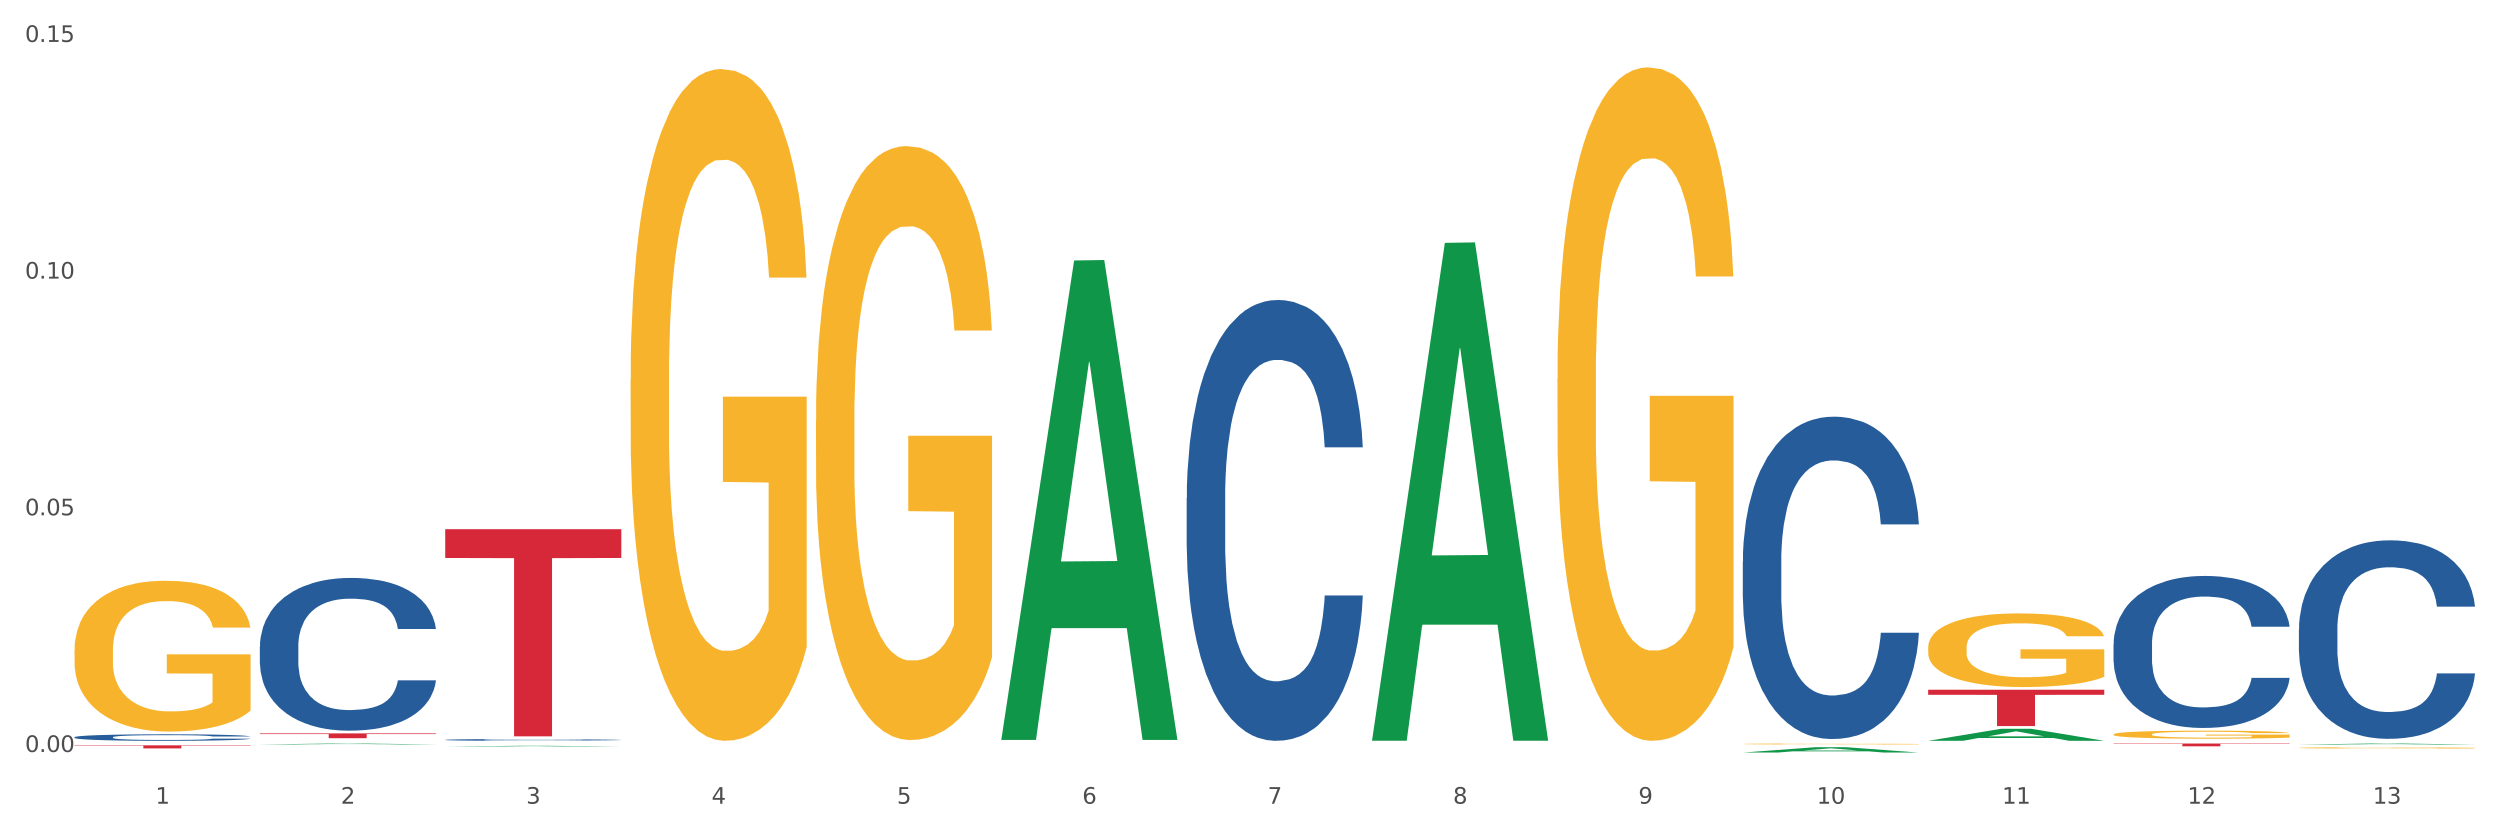 <?xml version="1.0" encoding="utf-8" standalone="no"?>
<!DOCTYPE svg PUBLIC "-//W3C//DTD SVG 1.1//EN"
  "http://www.w3.org/Graphics/SVG/1.1/DTD/svg11.dtd">
<svg xmlns:xlink="http://www.w3.org/1999/xlink" width="1080pt" height="360pt" viewBox="0 0 1080 360" xmlns="http://www.w3.org/2000/svg" version="1.1">
 <rect x="0" y="0" width="1080" height="360" fill="#333333" stroke="none"/>
 <defs>
  <style type="text/css">*{stroke-linejoin: round; stroke-linecap: butt}</style>
 </defs>
 <g id="figure_1">
  <g id="patch_1">
   <path d="M 0 360 
L 1080 360 
L 1080 0 
L 0 0 
z
" style="fill: #ffffff; stroke: #ffffff; stroke-linejoin: miter"/>
  </g>
  <g id="axes_1">
   <g id="matplotlib.axis_1">
    <g id="xtick_1">
     <g id="text_1">
      <!-- 1 -->
      <g style="fill: #4d4d4d" transform="translate(67.159 347.204) scale(0.096 -0.096)">
       <defs>
        <path id="DejaVuSans-31" d="M 794 531 
L 1825 531 
L 1825 4091 
L 703 3866 
L 703 4441 
L 1819 4666 
L 2450 4666 
L 2450 531 
L 3481 531 
L 3481 0 
L 794 0 
L 794 531 
z
" transform="scale(0.016)"/>
       </defs>
       <use xlink:href="#DejaVuSans-31"/>
      </g>
     </g>
    </g>
    <g id="xtick_2">
     <g id="text_2">
      <!-- 2 -->
      <g style="fill: #4d4d4d" transform="translate(147.238 347.204) scale(0.096 -0.096)">
       <defs>
        <path id="DejaVuSans-32" d="M 1228 531 
L 3431 531 
L 3431 0 
L 469 0 
L 469 531 
Q 828 903 1448 1529 
Q 2069 2156 2228 2338 
Q 2531 2678 2651 2914 
Q 2772 3150 2772 3378 
Q 2772 3750 2511 3984 
Q 2250 4219 1831 4219 
Q 1534 4219 1204 4116 
Q 875 4013 500 3803 
L 500 4441 
Q 881 4594 1212 4672 
Q 1544 4750 1819 4750 
Q 2544 4750 2975 4387 
Q 3406 4025 3406 3419 
Q 3406 3131 3298 2873 
Q 3191 2616 2906 2266 
Q 2828 2175 2409 1742 
Q 1991 1309 1228 531 
z
" transform="scale(0.016)"/>
       </defs>
       <use xlink:href="#DejaVuSans-32"/>
      </g>
     </g>
    </g>
    <g id="xtick_3">
     <g id="text_3">
      <!-- 3 -->
      <g style="fill: #4d4d4d" transform="translate(227.317 347.204) scale(0.096 -0.096)">
       <defs>
        <path id="DejaVuSans-33" d="M 2597 2516 
Q 3050 2419 3304 2112 
Q 3559 1806 3559 1356 
Q 3559 666 3084 287 
Q 2609 -91 1734 -91 
Q 1441 -91 1130 -33 
Q 819 25 488 141 
L 488 750 
Q 750 597 1062 519 
Q 1375 441 1716 441 
Q 2309 441 2620 675 
Q 2931 909 2931 1356 
Q 2931 1769 2642 2001 
Q 2353 2234 1838 2234 
L 1294 2234 
L 1294 2753 
L 1863 2753 
Q 2328 2753 2575 2939 
Q 2822 3125 2822 3475 
Q 2822 3834 2567 4026 
Q 2313 4219 1838 4219 
Q 1578 4219 1281 4162 
Q 984 4106 628 3988 
L 628 4550 
Q 988 4650 1302 4700 
Q 1616 4750 1894 4750 
Q 2613 4750 3031 4423 
Q 3450 4097 3450 3541 
Q 3450 3153 3228 2886 
Q 3006 2619 2597 2516 
z
" transform="scale(0.016)"/>
       </defs>
       <use xlink:href="#DejaVuSans-33"/>
      </g>
     </g>
    </g>
    <g id="xtick_4">
     <g id="text_4">
      <!-- 4 -->
      <g style="fill: #4d4d4d" transform="translate(307.396 347.204) scale(0.096 -0.096)">
       <defs>
        <path id="DejaVuSans-34" d="M 2419 4116 
L 825 1625 
L 2419 1625 
L 2419 4116 
z
M 2253 4666 
L 3047 4666 
L 3047 1625 
L 3713 1625 
L 3713 1100 
L 3047 1100 
L 3047 0 
L 2419 0 
L 2419 1100 
L 313 1100 
L 313 1709 
L 2253 4666 
z
" transform="scale(0.016)"/>
       </defs>
       <use xlink:href="#DejaVuSans-34"/>
      </g>
     </g>
    </g>
    <g id="xtick_5">
     <g id="text_5">
      <!-- 5 -->
      <g style="fill: #4d4d4d" transform="translate(387.475 347.204) scale(0.096 -0.096)">
       <defs>
        <path id="DejaVuSans-35" d="M 691 4666 
L 3169 4666 
L 3169 4134 
L 1269 4134 
L 1269 2991 
Q 1406 3038 1543 3061 
Q 1681 3084 1819 3084 
Q 2600 3084 3056 2656 
Q 3513 2228 3513 1497 
Q 3513 744 3044 326 
Q 2575 -91 1722 -91 
Q 1428 -91 1123 -41 
Q 819 9 494 109 
L 494 744 
Q 775 591 1075 516 
Q 1375 441 1709 441 
Q 2250 441 2565 725 
Q 2881 1009 2881 1497 
Q 2881 1984 2565 2268 
Q 2250 2553 1709 2553 
Q 1456 2553 1204 2497 
Q 953 2441 691 2322 
L 691 4666 
z
" transform="scale(0.016)"/>
       </defs>
       <use xlink:href="#DejaVuSans-35"/>
      </g>
     </g>
    </g>
    <g id="xtick_6">
     <g id="text_6">
      <!-- 6 -->
      <g style="fill: #4d4d4d" transform="translate(467.554 347.204) scale(0.096 -0.096)">
       <defs>
        <path id="DejaVuSans-36" d="M 2113 2584 
Q 1688 2584 1439 2293 
Q 1191 2003 1191 1497 
Q 1191 994 1439 701 
Q 1688 409 2113 409 
Q 2538 409 2786 701 
Q 3034 994 3034 1497 
Q 3034 2003 2786 2293 
Q 2538 2584 2113 2584 
z
M 3366 4563 
L 3366 3988 
Q 3128 4100 2886 4159 
Q 2644 4219 2406 4219 
Q 1781 4219 1451 3797 
Q 1122 3375 1075 2522 
Q 1259 2794 1537 2939 
Q 1816 3084 2150 3084 
Q 2853 3084 3261 2657 
Q 3669 2231 3669 1497 
Q 3669 778 3244 343 
Q 2819 -91 2113 -91 
Q 1303 -91 875 529 
Q 447 1150 447 2328 
Q 447 3434 972 4092 
Q 1497 4750 2381 4750 
Q 2619 4750 2861 4703 
Q 3103 4656 3366 4563 
z
" transform="scale(0.016)"/>
       </defs>
       <use xlink:href="#DejaVuSans-36"/>
      </g>
     </g>
    </g>
    <g id="xtick_7">
     <g id="text_7">
      <!-- 7 -->
      <g style="fill: #4d4d4d" transform="translate(547.634 347.204) scale(0.096 -0.096)">
       <defs>
        <path id="DejaVuSans-37" d="M 525 4666 
L 3525 4666 
L 3525 4397 
L 1831 0 
L 1172 0 
L 2766 4134 
L 525 4134 
L 525 4666 
z
" transform="scale(0.016)"/>
       </defs>
       <use xlink:href="#DejaVuSans-37"/>
      </g>
     </g>
    </g>
    <g id="xtick_8">
     <g id="text_8">
      <!-- 8 -->
      <g style="fill: #4d4d4d" transform="translate(627.713 347.204) scale(0.096 -0.096)">
       <defs>
        <path id="DejaVuSans-38" d="M 2034 2216 
Q 1584 2216 1326 1975 
Q 1069 1734 1069 1313 
Q 1069 891 1326 650 
Q 1584 409 2034 409 
Q 2484 409 2743 651 
Q 3003 894 3003 1313 
Q 3003 1734 2745 1975 
Q 2488 2216 2034 2216 
z
M 1403 2484 
Q 997 2584 770 2862 
Q 544 3141 544 3541 
Q 544 4100 942 4425 
Q 1341 4750 2034 4750 
Q 2731 4750 3128 4425 
Q 3525 4100 3525 3541 
Q 3525 3141 3298 2862 
Q 3072 2584 2669 2484 
Q 3125 2378 3379 2068 
Q 3634 1759 3634 1313 
Q 3634 634 3220 271 
Q 2806 -91 2034 -91 
Q 1263 -91 848 271 
Q 434 634 434 1313 
Q 434 1759 690 2068 
Q 947 2378 1403 2484 
z
M 1172 3481 
Q 1172 3119 1398 2916 
Q 1625 2713 2034 2713 
Q 2441 2713 2670 2916 
Q 2900 3119 2900 3481 
Q 2900 3844 2670 4047 
Q 2441 4250 2034 4250 
Q 1625 4250 1398 4047 
Q 1172 3844 1172 3481 
z
" transform="scale(0.016)"/>
       </defs>
       <use xlink:href="#DejaVuSans-38"/>
      </g>
     </g>
    </g>
    <g id="xtick_9">
     <g id="text_9">
      <!-- 9 -->
      <g style="fill: #4d4d4d" transform="translate(707.792 347.204) scale(0.096 -0.096)">
       <defs>
        <path id="DejaVuSans-39" d="M 703 97 
L 703 672 
Q 941 559 1184 500 
Q 1428 441 1663 441 
Q 2288 441 2617 861 
Q 2947 1281 2994 2138 
Q 2813 1869 2534 1725 
Q 2256 1581 1919 1581 
Q 1219 1581 811 2004 
Q 403 2428 403 3163 
Q 403 3881 828 4315 
Q 1253 4750 1959 4750 
Q 2769 4750 3195 4129 
Q 3622 3509 3622 2328 
Q 3622 1225 3098 567 
Q 2575 -91 1691 -91 
Q 1453 -91 1209 -44 
Q 966 3 703 97 
z
M 1959 2075 
Q 2384 2075 2632 2365 
Q 2881 2656 2881 3163 
Q 2881 3666 2632 3958 
Q 2384 4250 1959 4250 
Q 1534 4250 1286 3958 
Q 1038 3666 1038 3163 
Q 1038 2656 1286 2365 
Q 1534 2075 1959 2075 
z
" transform="scale(0.016)"/>
       </defs>
       <use xlink:href="#DejaVuSans-39"/>
      </g>
     </g>
    </g>
    <g id="xtick_10">
     <g id="text_10">
      <!-- 10 -->
      <g style="fill: #4d4d4d" transform="translate(784.817 347.204) scale(0.096 -0.096)">
       <defs>
        <path id="DejaVuSans-30" d="M 2034 4250 
Q 1547 4250 1301 3770 
Q 1056 3291 1056 2328 
Q 1056 1369 1301 889 
Q 1547 409 2034 409 
Q 2525 409 2770 889 
Q 3016 1369 3016 2328 
Q 3016 3291 2770 3770 
Q 2525 4250 2034 4250 
z
M 2034 4750 
Q 2819 4750 3233 4129 
Q 3647 3509 3647 2328 
Q 3647 1150 3233 529 
Q 2819 -91 2034 -91 
Q 1250 -91 836 529 
Q 422 1150 422 2328 
Q 422 3509 836 4129 
Q 1250 4750 2034 4750 
z
" transform="scale(0.016)"/>
       </defs>
       <use xlink:href="#DejaVuSans-31"/>
       <use xlink:href="#DejaVuSans-30" transform="translate(63.623 0)"/>
      </g>
     </g>
    </g>
    <g id="xtick_11">
     <g id="text_11">
      <!-- 11 -->
      <g style="fill: #4d4d4d" transform="translate(864.896 347.204) scale(0.096 -0.096)">
       <use xlink:href="#DejaVuSans-31"/>
       <use xlink:href="#DejaVuSans-31" transform="translate(63.623 0)"/>
      </g>
     </g>
    </g>
    <g id="xtick_12">
     <g id="text_12">
      <!-- 12 -->
      <g style="fill: #4d4d4d" transform="translate(944.975 347.204) scale(0.096 -0.096)">
       <use xlink:href="#DejaVuSans-31"/>
       <use xlink:href="#DejaVuSans-32" transform="translate(63.623 0)"/>
      </g>
     </g>
    </g>
    <g id="xtick_13">
     <g id="text_13">
      <!-- 13 -->
      <g style="fill: #4d4d4d" transform="translate(1025.054 347.204) scale(0.096 -0.096)">
       <use xlink:href="#DejaVuSans-31"/>
       <use xlink:href="#DejaVuSans-33" transform="translate(63.623 0)"/>
      </g>
     </g>
    </g>
    <g id="xtick_14"/>
    <g id="xtick_15"/>
    <g id="xtick_16"/>
    <g id="xtick_17"/>
    <g id="xtick_18"/>
    <g id="xtick_19"/>
    <g id="xtick_20"/>
    <g id="xtick_21"/>
    <g id="xtick_22"/>
    <g id="xtick_23"/>
    <g id="xtick_24"/>
    <g id="xtick_25"/>
   </g>
   <g id="matplotlib.axis_2">
    <g id="ytick_1">
     <g id="text_14">
      <!-- 0.00 -->
      <g style="fill: #4d4d4d" transform="translate(10.8 324.855) scale(0.096 -0.096)">
       <defs>
        <path id="DejaVuSans-2e" d="M 684 794 
L 1344 794 
L 1344 0 
L 684 0 
L 684 794 
z
" transform="scale(0.016)"/>
       </defs>
       <use xlink:href="#DejaVuSans-30"/>
       <use xlink:href="#DejaVuSans-2e" transform="translate(63.623 0)"/>
       <use xlink:href="#DejaVuSans-30" transform="translate(95.41 0)"/>
       <use xlink:href="#DejaVuSans-30" transform="translate(159.033 0)"/>
      </g>
     </g>
    </g>
    <g id="ytick_2">
     <g id="text_15">
      <!-- 0.05 -->
      <g style="fill: #4d4d4d" transform="translate(10.8 222.611) scale(0.096 -0.096)">
       <use xlink:href="#DejaVuSans-30"/>
       <use xlink:href="#DejaVuSans-2e" transform="translate(63.623 0)"/>
       <use xlink:href="#DejaVuSans-30" transform="translate(95.41 0)"/>
       <use xlink:href="#DejaVuSans-35" transform="translate(159.033 0)"/>
      </g>
     </g>
    </g>
    <g id="ytick_3">
     <g id="text_16">
      <!-- 0.10 -->
      <g style="fill: #4d4d4d" transform="translate(10.8 120.367) scale(0.096 -0.096)">
       <use xlink:href="#DejaVuSans-30"/>
       <use xlink:href="#DejaVuSans-2e" transform="translate(63.623 0)"/>
       <use xlink:href="#DejaVuSans-31" transform="translate(95.41 0)"/>
       <use xlink:href="#DejaVuSans-30" transform="translate(159.033 0)"/>
      </g>
     </g>
    </g>
    <g id="ytick_4">
     <g id="text_17">
      <!-- 0.15 -->
      <g style="fill: #4d4d4d" transform="translate(10.8 18.122) scale(0.096 -0.096)">
       <use xlink:href="#DejaVuSans-30"/>
       <use xlink:href="#DejaVuSans-2e" transform="translate(63.623 0)"/>
       <use xlink:href="#DejaVuSans-31" transform="translate(95.41 0)"/>
       <use xlink:href="#DejaVuSans-35" transform="translate(159.033 0)"/>
      </g>
     </g>
    </g>
    <g id="ytick_5"/>
    <g id="ytick_6"/>
    <g id="ytick_7"/>
   </g>
   <g id="PolyCollection_1">
    <path d="M 112.254 321.596 
L 112.333 321.595 
L 143.704 321.208 
L 156.723 321.208 
L 188.329 321.597 
L 173.271 321.597 
L 166.448 321.506 
L 134.057 321.506 
L 133.822 321.507 
L 127.234 321.597 
L 112.254 321.597 
L 112.254 321.596 
L 138.135 321.452 
L 162.37 321.452 
L 150.37 321.291 
L 150.213 321.29 
L 150.056 321.291 
L 138.057 321.452 
L 138.135 321.452 
L 112.254 321.596 
z
" clip-path="url(#pa45b7c063e)" style="fill: #109648"/>
    <path d="M 752.887 242.573 
L 752.977 242.446 
L 752.977 238.884 
L 753.247 234.051 
L 754.236 225.148 
L 755.495 218.408 
L 757.653 210.522 
L 758.822 207.215 
L 760.351 203.527 
L 763.498 197.549 
L 767.095 192.462 
L 769.613 189.664 
L 771.501 187.883 
L 775.728 184.704 
L 778.156 183.305 
L 780.674 182.16 
L 782.832 181.397 
L 786.429 180.507 
L 789.306 180.125 
L 792.633 179.998 
L 795.421 180.125 
L 799.108 180.634 
L 804.503 182.16 
L 806.572 183.05 
L 809.359 184.576 
L 812.237 186.611 
L 814.575 188.646 
L 817.273 191.572 
L 820.06 195.387 
L 822.758 200.22 
L 824.646 204.672 
L 826.175 209.378 
L 827.524 215.101 
L 828.513 221.333 
L 828.963 226.547 
L 812.507 226.547 
L 812.057 221.842 
L 811.158 216.754 
L 810.258 213.32 
L 809.269 210.522 
L 807.741 207.343 
L 806.392 205.308 
L 804.144 202.891 
L 802.075 201.365 
L 800.367 200.475 
L 798.299 199.711 
L 793.892 198.948 
L 790.745 198.948 
L 788.767 199.203 
L 786.339 199.839 
L 784.271 200.729 
L 781.843 202.255 
L 779.954 203.909 
L 778.066 206.071 
L 776.987 207.597 
L 775.368 210.395 
L 774.289 212.684 
L 772.85 216.627 
L 772.041 219.425 
L 770.602 226.675 
L 769.973 232.016 
L 769.703 235.705 
L 769.523 239.775 
L 769.523 259.616 
L 770.063 268.519 
L 770.512 272.334 
L 771.232 276.658 
L 772.581 282.255 
L 774.559 287.723 
L 776.627 291.666 
L 778.336 294.083 
L 779.954 295.863 
L 781.573 297.262 
L 783.551 298.534 
L 785.17 299.297 
L 787.598 300.06 
L 790.475 300.442 
L 792.723 300.442 
L 797.31 299.806 
L 799.378 299.17 
L 801.356 298.28 
L 803.514 296.881 
L 805.223 295.355 
L 806.212 294.21 
L 807.831 291.793 
L 809.089 289.25 
L 810.169 286.324 
L 810.888 283.781 
L 811.697 279.965 
L 812.327 275.641 
L 812.507 273.352 
L 828.963 273.352 
L 828.603 277.93 
L 827.973 282.382 
L 826.714 288.359 
L 825.725 291.793 
L 824.197 295.99 
L 822.578 299.552 
L 820.33 303.494 
L 818.262 306.42 
L 816.104 308.963 
L 813.765 311.253 
L 809.539 314.432 
L 808.01 315.323 
L 804.773 316.849 
L 802.255 317.739 
L 798.568 318.629 
L 794.792 319.138 
L 790.835 319.265 
L 787.328 319.011 
L 783.461 318.248 
L 781.033 317.485 
L 778.336 316.34 
L 775.188 314.56 
L 772.221 312.397 
L 769.433 309.854 
L 766.825 306.928 
L 764.398 303.622 
L 761.25 298.153 
L 758.912 292.811 
L 757.204 287.851 
L 756.035 283.654 
L 754.866 278.312 
L 754.236 274.623 
L 753.247 265.72 
L 752.887 257.453 
L 752.887 242.573 
z
" clip-path="url(#pa45b7c063e)" style="fill: #255c99"/>
    <path d="M 512.65 215.162 
L 512.74 214.988 
L 512.74 210.119 
L 513.01 203.509 
L 513.999 191.335 
L 515.258 182.117 
L 517.416 171.333 
L 518.585 166.811 
L 520.114 161.767 
L 523.261 153.593 
L 526.858 146.636 
L 529.376 142.81 
L 531.264 140.375 
L 535.49 136.027 
L 537.918 134.113 
L 540.436 132.548 
L 542.594 131.504 
L 546.191 130.287 
L 549.069 129.765 
L 552.396 129.591 
L 555.184 129.765 
L 558.871 130.461 
L 564.266 132.548 
L 566.334 133.766 
L 569.122 135.853 
L 571.999 138.635 
L 574.337 141.418 
L 577.035 145.418 
L 579.823 150.636 
L 582.52 157.245 
L 584.409 163.333 
L 585.937 169.768 
L 587.286 177.595 
L 588.275 186.117 
L 588.725 193.248 
L 572.269 193.248 
L 571.819 186.813 
L 570.92 179.856 
L 570.021 175.16 
L 569.032 171.333 
L 567.503 166.985 
L 566.154 164.202 
L 563.906 160.898 
L 561.838 158.811 
L 560.129 157.593 
L 558.061 156.55 
L 553.655 155.506 
L 550.508 155.506 
L 548.529 155.854 
L 546.101 156.724 
L 544.033 157.941 
L 541.605 160.028 
L 539.717 162.289 
L 537.828 165.246 
L 536.749 167.333 
L 535.131 171.159 
L 534.052 174.29 
L 532.613 179.682 
L 531.804 183.508 
L 530.365 193.422 
L 529.735 200.727 
L 529.466 205.77 
L 529.286 211.336 
L 529.286 238.468 
L 529.825 250.643 
L 530.275 255.861 
L 530.994 261.774 
L 532.343 269.427 
L 534.321 276.906 
L 536.39 282.297 
L 538.098 285.602 
L 539.717 288.037 
L 541.335 289.95 
L 543.314 291.689 
L 544.932 292.733 
L 547.36 293.777 
L 550.238 294.298 
L 552.486 294.298 
L 557.072 293.429 
L 559.14 292.559 
L 561.119 291.342 
L 563.277 289.428 
L 564.985 287.341 
L 565.974 285.776 
L 567.593 282.471 
L 568.852 278.993 
L 569.931 274.993 
L 570.65 271.514 
L 571.46 266.296 
L 572.089 260.383 
L 572.269 257.252 
L 588.725 257.252 
L 588.365 263.514 
L 587.736 269.601 
L 586.477 277.775 
L 585.488 282.471 
L 583.959 288.211 
L 582.341 293.081 
L 580.092 298.472 
L 578.024 302.473 
L 575.866 305.951 
L 573.528 309.082 
L 569.302 313.43 
L 567.773 314.648 
L 564.536 316.735 
L 562.018 317.952 
L 558.331 319.17 
L 554.554 319.865 
L 550.598 320.039 
L 547.091 319.691 
L 543.224 318.648 
L 540.796 317.604 
L 538.098 316.039 
L 534.951 313.604 
L 531.983 310.647 
L 529.196 307.169 
L 526.588 303.168 
L 524.16 298.646 
L 521.013 291.168 
L 518.675 283.863 
L 516.966 277.08 
L 515.797 271.34 
L 514.628 264.035 
L 513.999 258.992 
L 513.01 246.817 
L 512.65 235.512 
L 512.65 215.162 
z
" clip-path="url(#pa45b7c063e)" style="fill: #255c99"/>
    <path d="M 112.254 279.314 
L 112.344 279.254 
L 112.344 277.566 
L 112.614 275.276 
L 113.603 271.057 
L 114.862 267.863 
L 117.02 264.126 
L 118.189 262.559 
L 119.718 260.812 
L 122.865 257.979 
L 126.462 255.568 
L 128.98 254.242 
L 130.868 253.399 
L 135.095 251.892 
L 137.523 251.229 
L 140.04 250.686 
L 142.199 250.325 
L 145.796 249.903 
L 148.673 249.722 
L 152 249.662 
L 154.788 249.722 
L 158.475 249.963 
L 163.87 250.686 
L 165.938 251.108 
L 168.726 251.832 
L 171.604 252.796 
L 173.942 253.76 
L 176.639 255.146 
L 179.427 256.954 
L 182.125 259.245 
L 184.013 261.354 
L 185.542 263.584 
L 186.891 266.296 
L 187.88 269.249 
L 188.329 271.72 
L 171.873 271.72 
L 171.424 269.49 
L 170.525 267.08 
L 169.625 265.452 
L 168.636 264.126 
L 167.107 262.62 
L 165.759 261.655 
L 163.51 260.51 
L 161.442 259.787 
L 159.734 259.365 
L 157.665 259.004 
L 153.259 258.642 
L 150.112 258.642 
L 148.134 258.762 
L 145.706 259.064 
L 143.637 259.486 
L 141.209 260.209 
L 139.321 260.992 
L 137.433 262.017 
L 136.354 262.74 
L 134.735 264.066 
L 133.656 265.151 
L 132.217 267.019 
L 131.408 268.345 
L 129.969 271.781 
L 129.34 274.312 
L 129.07 276.06 
L 128.89 277.988 
L 128.89 287.39 
L 129.43 291.609 
L 129.879 293.417 
L 130.599 295.466 
L 131.947 298.118 
L 133.926 300.71 
L 135.994 302.578 
L 137.702 303.723 
L 139.321 304.567 
L 140.94 305.23 
L 142.918 305.832 
L 144.537 306.194 
L 146.965 306.556 
L 149.842 306.736 
L 152.09 306.736 
L 156.676 306.435 
L 158.745 306.134 
L 160.723 305.712 
L 162.881 305.049 
L 164.59 304.326 
L 165.579 303.783 
L 167.197 302.638 
L 168.456 301.433 
L 169.535 300.047 
L 170.255 298.841 
L 171.064 297.033 
L 171.694 294.984 
L 171.873 293.899 
L 188.329 293.899 
L 187.97 296.069 
L 187.34 298.178 
L 186.081 301.011 
L 185.092 302.638 
L 183.563 304.627 
L 181.945 306.315 
L 179.697 308.183 
L 177.628 309.569 
L 175.47 310.774 
L 173.132 311.859 
L 168.906 313.366 
L 167.377 313.788 
L 164.14 314.511 
L 161.622 314.933 
L 157.935 315.355 
L 154.158 315.596 
L 150.202 315.656 
L 146.695 315.536 
L 142.828 315.174 
L 140.4 314.812 
L 137.702 314.27 
L 134.555 313.426 
L 131.588 312.402 
L 128.8 311.196 
L 126.192 309.81 
L 123.764 308.243 
L 120.617 305.652 
L 118.279 303.12 
L 116.57 300.77 
L 115.401 298.781 
L 114.232 296.25 
L 113.603 294.502 
L 112.614 290.283 
L 112.254 286.366 
L 112.254 279.314 
z
" clip-path="url(#pa45b7c063e)" style="fill: #255c99"/>
    <path d="M 32.175 318.484 
L 32.265 318.481 
L 32.265 318.409 
L 32.535 318.311 
L 33.524 318.131 
L 34.783 317.994 
L 36.941 317.834 
L 38.11 317.767 
L 39.639 317.692 
L 42.786 317.571 
L 46.383 317.468 
L 48.901 317.411 
L 50.789 317.375 
L 55.016 317.31 
L 57.443 317.282 
L 59.961 317.259 
L 62.119 317.243 
L 65.716 317.225 
L 68.594 317.218 
L 71.921 317.215 
L 74.709 317.218 
L 78.396 317.228 
L 83.791 317.259 
L 85.859 317.277 
L 88.647 317.308 
L 91.524 317.349 
L 93.862 317.39 
L 96.56 317.45 
L 99.348 317.527 
L 102.045 317.625 
L 103.934 317.715 
L 105.463 317.811 
L 106.811 317.927 
L 107.801 318.053 
L 108.25 318.159 
L 91.794 318.159 
L 91.345 318.064 
L 90.445 317.96 
L 89.546 317.891 
L 88.557 317.834 
L 87.028 317.77 
L 85.679 317.728 
L 83.431 317.679 
L 81.363 317.648 
L 79.655 317.63 
L 77.586 317.615 
L 73.18 317.599 
L 70.033 317.599 
L 68.054 317.604 
L 65.627 317.617 
L 63.558 317.635 
L 61.13 317.666 
L 59.242 317.7 
L 57.354 317.744 
L 56.274 317.775 
L 54.656 317.831 
L 53.577 317.878 
L 52.138 317.958 
L 51.329 318.015 
L 49.89 318.162 
L 49.26 318.27 
L 48.991 318.345 
L 48.811 318.427 
L 48.811 318.83 
L 49.35 319.01 
L 49.8 319.087 
L 50.519 319.175 
L 51.868 319.289 
L 53.847 319.4 
L 55.915 319.48 
L 57.623 319.529 
L 59.242 319.565 
L 60.861 319.593 
L 62.839 319.619 
L 64.457 319.634 
L 66.885 319.65 
L 69.763 319.657 
L 72.011 319.657 
L 76.597 319.645 
L 78.665 319.632 
L 80.644 319.614 
L 82.802 319.585 
L 84.51 319.554 
L 85.5 319.531 
L 87.118 319.482 
L 88.377 319.43 
L 89.456 319.371 
L 90.176 319.32 
L 90.985 319.242 
L 91.614 319.155 
L 91.794 319.108 
L 108.25 319.108 
L 107.89 319.201 
L 107.261 319.291 
L 106.002 319.412 
L 105.013 319.482 
L 103.484 319.567 
L 101.866 319.639 
L 99.618 319.719 
L 97.549 319.779 
L 95.391 319.83 
L 93.053 319.877 
L 88.827 319.941 
L 87.298 319.959 
L 84.061 319.99 
L 81.543 320.008 
L 77.856 320.026 
L 74.079 320.037 
L 70.123 320.039 
L 66.616 320.034 
L 62.749 320.019 
L 60.321 320.003 
L 57.623 319.98 
L 54.476 319.944 
L 51.509 319.9 
L 48.721 319.848 
L 46.113 319.789 
L 43.685 319.722 
L 40.538 319.611 
L 38.2 319.503 
L 36.491 319.402 
L 35.322 319.317 
L 34.153 319.209 
L 33.524 319.134 
L 32.535 318.953 
L 32.175 318.786 
L 32.175 318.484 
z
" clip-path="url(#pa45b7c063e)" style="fill: #255c99"/>
    <path d="M 272.412 163.928 
L 272.502 163.663 
L 272.502 154.121 
L 272.682 145.905 
L 273.58 126.026 
L 274.927 109.594 
L 275.915 100.847 
L 276.903 93.691 
L 278.071 86.535 
L 279.508 79.114 
L 282.113 68.247 
L 283.729 62.681 
L 285.705 56.85 
L 289.298 48.368 
L 291.903 43.598 
L 294.597 39.622 
L 298.998 34.851 
L 301.873 32.731 
L 304.926 31.14 
L 308.609 30.08 
L 311.393 29.815 
L 317.501 30.61 
L 322.71 32.996 
L 325.225 34.851 
L 328.458 38.032 
L 330.165 40.152 
L 332.949 44.393 
L 335.823 49.959 
L 337.799 54.729 
L 340.763 63.741 
L 343.009 72.752 
L 345.075 83.884 
L 346.152 91.571 
L 346.961 98.727 
L 347.679 106.943 
L 348.398 119.93 
L 332.231 119.93 
L 331.602 110.654 
L 330.614 101.907 
L 329.177 93.426 
L 327.919 88.125 
L 325.764 81.499 
L 323.788 77.258 
L 321.722 74.078 
L 319.207 71.427 
L 317.231 70.102 
L 314.447 69.042 
L 308.968 69.307 
L 305.286 71.427 
L 302.771 74.078 
L 301.154 76.463 
L 299.717 79.114 
L 298.1 82.824 
L 296.214 88.39 
L 294.867 93.426 
L 293.52 99.787 
L 292.442 106.148 
L 291.454 113.569 
L 290.645 121.521 
L 290.017 129.737 
L 289.478 139.809 
L 289.029 156.507 
L 289.029 192.818 
L 289.208 201.034 
L 289.657 211.901 
L 290.196 220.117 
L 291.094 229.924 
L 291.903 236.55 
L 293.43 246.092 
L 295.136 254.043 
L 296.483 259.079 
L 297.831 263.32 
L 300.166 269.151 
L 302.771 273.921 
L 305.016 276.837 
L 308.07 279.487 
L 310.136 280.548 
L 311.932 281.078 
L 316.333 281.078 
L 319.477 280.282 
L 322.98 278.427 
L 325.674 276.042 
L 327.919 273.126 
L 330.434 268.355 
L 332.051 263.85 
L 332.051 208.455 
L 312.291 208.19 
L 312.291 171.349 
L 348.488 171.349 
L 348.488 279.487 
L 346.961 285.053 
L 345.254 290.089 
L 343.458 294.595 
L 340.763 300.161 
L 337.53 305.462 
L 334.656 309.172 
L 331.602 312.353 
L 328.009 315.268 
L 323.339 317.919 
L 320.465 318.979 
L 316.872 319.774 
L 312.651 320.039 
L 308.968 319.509 
L 305.375 318.184 
L 301.603 315.798 
L 297.921 312.353 
L 295.136 308.907 
L 292.352 304.667 
L 289.388 299.101 
L 287.053 293.8 
L 285.256 289.029 
L 283.28 282.933 
L 281.125 274.982 
L 279.508 267.825 
L 278.071 260.404 
L 276.544 250.863 
L 275.466 242.646 
L 274.388 232.309 
L 273.76 224.623 
L 273.041 212.696 
L 272.502 195.998 
L 272.412 163.928 
z
" clip-path="url(#pa45b7c063e)" style="fill: #f7b32b"/>
    <path d="M 352.492 181.678 
L 352.581 181.443 
L 352.581 173.007 
L 352.761 165.742 
L 353.659 148.167 
L 355.006 133.638 
L 355.994 125.904 
L 356.982 119.577 
L 358.15 113.25 
L 359.587 106.688 
L 362.192 97.08 
L 363.809 92.159 
L 365.785 87.004 
L 369.377 79.505 
L 371.982 75.287 
L 374.676 71.771 
L 379.078 67.553 
L 381.952 65.679 
L 385.005 64.273 
L 388.688 63.335 
L 391.472 63.101 
L 397.58 63.804 
L 402.789 65.913 
L 405.304 67.553 
L 408.538 70.365 
L 410.244 72.24 
L 413.028 75.99 
L 415.903 80.911 
L 417.879 85.129 
L 420.843 93.097 
L 423.088 101.064 
L 425.154 110.907 
L 426.232 117.702 
L 427.04 124.03 
L 427.758 131.294 
L 428.477 142.777 
L 412.31 142.777 
L 411.681 134.575 
L 410.693 126.842 
L 409.256 119.343 
L 407.999 114.656 
L 405.843 108.797 
L 403.867 105.048 
L 401.801 102.236 
L 399.286 99.892 
L 397.31 98.721 
L 394.526 97.783 
L 389.047 98.018 
L 385.365 99.892 
L 382.85 102.236 
L 381.233 104.345 
L 379.796 106.688 
L 378.179 109.969 
L 376.293 114.89 
L 374.946 119.343 
L 373.599 124.967 
L 372.521 130.591 
L 371.533 137.153 
L 370.724 144.183 
L 370.096 151.448 
L 369.557 160.353 
L 369.108 175.116 
L 369.108 207.221 
L 369.287 214.486 
L 369.737 224.094 
L 370.275 231.358 
L 371.174 240.029 
L 371.982 245.887 
L 373.509 254.324 
L 375.215 261.354 
L 376.563 265.806 
L 377.91 269.556 
L 380.245 274.711 
L 382.85 278.93 
L 385.095 281.507 
L 388.149 283.851 
L 390.215 284.788 
L 392.011 285.257 
L 396.412 285.257 
L 399.556 284.554 
L 403.059 282.913 
L 405.753 280.804 
L 407.999 278.226 
L 410.514 274.008 
L 412.13 270.025 
L 412.13 221.047 
L 392.37 220.813 
L 392.37 188.239 
L 428.567 188.239 
L 428.567 283.851 
L 427.04 288.772 
L 425.333 293.224 
L 423.537 297.208 
L 420.843 302.129 
L 417.609 306.816 
L 414.735 310.097 
L 411.681 312.909 
L 408.088 315.487 
L 403.418 317.83 
L 400.544 318.768 
L 396.951 319.471 
L 392.73 319.705 
L 389.047 319.236 
L 385.455 318.065 
L 381.682 315.956 
L 378 312.909 
L 375.215 309.863 
L 372.431 306.113 
L 369.467 301.192 
L 367.132 296.505 
L 365.335 292.287 
L 363.359 286.897 
L 361.204 279.867 
L 359.587 273.54 
L 358.15 266.978 
L 356.623 258.542 
L 355.545 251.277 
L 354.468 242.138 
L 353.839 235.342 
L 353.12 224.797 
L 352.581 210.033 
L 352.492 181.678 
z
" clip-path="url(#pa45b7c063e)" style="fill: #f7b32b"/>
    <path d="M 672.808 163.537 
L 672.898 163.271 
L 672.898 153.706 
L 673.078 145.469 
L 673.976 125.541 
L 675.323 109.067 
L 676.311 100.298 
L 677.299 93.124 
L 678.467 85.95 
L 679.904 78.51 
L 682.508 67.616 
L 684.125 62.036 
L 686.101 56.191 
L 689.694 47.688 
L 692.299 42.905 
L 694.993 38.92 
L 699.394 34.137 
L 702.268 32.011 
L 705.322 30.417 
L 709.005 29.354 
L 711.789 29.088 
L 717.896 29.885 
L 723.106 32.277 
L 725.621 34.137 
L 728.854 37.325 
L 730.561 39.451 
L 733.345 43.702 
L 736.219 49.282 
L 738.195 54.065 
L 741.159 63.099 
L 743.405 72.133 
L 745.47 83.293 
L 746.548 90.998 
L 747.357 98.173 
L 748.075 106.41 
L 748.794 119.429 
L 732.626 119.429 
L 731.998 110.129 
L 731.01 101.361 
L 729.573 92.858 
L 728.315 87.544 
L 726.16 80.901 
L 724.184 76.65 
L 722.118 73.462 
L 719.603 70.805 
L 717.627 69.476 
L 714.843 68.413 
L 709.364 68.679 
L 705.681 70.805 
L 703.166 73.462 
L 701.55 75.853 
L 700.113 78.51 
L 698.496 82.23 
L 696.61 87.81 
L 695.263 92.858 
L 693.915 99.235 
L 692.837 105.612 
L 691.849 113.052 
L 691.041 121.023 
L 690.412 129.26 
L 689.873 139.357 
L 689.424 156.097 
L 689.424 192.499 
L 689.604 200.736 
L 690.053 211.63 
L 690.592 219.867 
L 691.49 229.698 
L 692.299 236.341 
L 693.825 245.906 
L 695.532 253.878 
L 696.879 258.926 
L 698.226 263.178 
L 700.562 269.023 
L 703.166 273.806 
L 705.412 276.729 
L 708.466 279.386 
L 710.531 280.449 
L 712.328 280.98 
L 716.729 280.98 
L 719.872 280.183 
L 723.375 278.323 
L 726.07 275.932 
L 728.315 273.009 
L 730.83 268.226 
L 732.447 263.709 
L 732.447 208.176 
L 712.687 207.91 
L 712.687 170.977 
L 748.883 170.977 
L 748.883 279.386 
L 747.357 284.966 
L 745.65 290.014 
L 743.854 294.531 
L 741.159 300.111 
L 737.926 305.425 
L 735.052 309.145 
L 731.998 312.334 
L 728.405 315.256 
L 723.735 317.914 
L 720.86 318.976 
L 717.268 319.773 
L 713.046 320.039 
L 709.364 319.508 
L 705.771 318.179 
L 701.999 315.788 
L 698.316 312.334 
L 695.532 308.879 
L 692.748 304.628 
L 689.784 299.048 
L 687.448 293.734 
L 685.652 288.951 
L 683.676 282.84 
L 681.52 274.869 
L 679.904 267.695 
L 678.467 260.255 
L 676.94 250.689 
L 675.862 242.452 
L 674.784 232.09 
L 674.155 224.384 
L 673.437 212.427 
L 672.898 195.688 
L 672.808 163.537 
z
" clip-path="url(#pa45b7c063e)" style="fill: #f7b32b"/>
    <path d="M 752.887 321.394 
L 752.977 321.393 
L 752.977 321.38 
L 753.157 321.369 
L 754.055 321.341 
L 755.402 321.318 
L 756.39 321.306 
L 757.378 321.296 
L 758.546 321.286 
L 759.983 321.276 
L 762.588 321.261 
L 764.204 321.253 
L 766.18 321.245 
L 769.773 321.233 
L 772.378 321.227 
L 775.072 321.221 
L 779.473 321.215 
L 782.347 321.212 
L 785.401 321.209 
L 789.084 321.208 
L 791.868 321.208 
L 797.976 321.209 
L 803.185 321.212 
L 805.7 321.215 
L 808.933 321.219 
L 810.64 321.222 
L 813.424 321.228 
L 816.298 321.236 
L 818.274 321.242 
L 821.238 321.255 
L 823.484 321.267 
L 825.549 321.283 
L 826.627 321.293 
L 827.436 321.303 
L 828.154 321.315 
L 828.873 321.333 
L 812.706 321.333 
L 812.077 321.32 
L 811.089 321.308 
L 809.652 321.296 
L 808.394 321.288 
L 806.239 321.279 
L 804.263 321.273 
L 802.197 321.269 
L 799.682 321.265 
L 797.706 321.264 
L 794.922 321.262 
L 789.443 321.262 
L 785.76 321.265 
L 783.246 321.269 
L 781.629 321.272 
L 780.192 321.276 
L 778.575 321.281 
L 776.689 321.289 
L 775.342 321.296 
L 773.994 321.305 
L 772.917 321.313 
L 771.929 321.324 
L 771.12 321.335 
L 770.492 321.346 
L 769.953 321.36 
L 769.504 321.383 
L 769.504 321.434 
L 769.683 321.445 
L 770.132 321.46 
L 770.671 321.471 
L 771.569 321.485 
L 772.378 321.494 
L 773.905 321.507 
L 775.611 321.519 
L 776.958 321.525 
L 778.306 321.531 
L 780.641 321.539 
L 783.246 321.546 
L 785.491 321.55 
L 788.545 321.554 
L 790.611 321.555 
L 792.407 321.556 
L 796.808 321.556 
L 799.952 321.555 
L 803.454 321.552 
L 806.149 321.549 
L 808.394 321.545 
L 810.909 321.538 
L 812.526 321.532 
L 812.526 321.455 
L 792.766 321.455 
L 792.766 321.404 
L 828.963 321.404 
L 828.963 321.554 
L 827.436 321.562 
L 825.729 321.568 
L 823.933 321.575 
L 821.238 321.582 
L 818.005 321.59 
L 815.131 321.595 
L 812.077 321.599 
L 808.484 321.603 
L 803.814 321.607 
L 800.94 321.609 
L 797.347 321.61 
L 793.125 321.61 
L 789.443 321.609 
L 785.85 321.607 
L 782.078 321.604 
L 778.395 321.599 
L 775.611 321.595 
L 772.827 321.589 
L 769.863 321.581 
L 767.528 321.574 
L 765.731 321.567 
L 763.755 321.559 
L 761.6 321.548 
L 759.983 321.538 
L 758.546 321.527 
L 757.019 321.514 
L 755.941 321.503 
L 754.863 321.488 
L 754.235 321.478 
L 753.516 321.461 
L 752.977 321.438 
L 752.887 321.394 
z
" clip-path="url(#pa45b7c063e)" style="fill: #f7b32b"/>
    <path d="M 832.967 279.693 
L 833.056 279.664 
L 833.056 278.618 
L 833.236 277.717 
L 834.134 275.538 
L 835.481 273.736 
L 836.469 272.777 
L 837.457 271.993 
L 838.625 271.208 
L 840.062 270.394 
L 842.667 269.203 
L 844.283 268.593 
L 846.259 267.953 
L 849.852 267.024 
L 852.457 266.5 
L 855.151 266.065 
L 859.552 265.542 
L 862.427 265.309 
L 865.48 265.135 
L 869.163 265.018 
L 871.947 264.989 
L 878.055 265.077 
L 883.264 265.338 
L 885.779 265.542 
L 889.012 265.89 
L 890.719 266.123 
L 893.503 266.588 
L 896.377 267.198 
L 898.353 267.721 
L 901.317 268.709 
L 903.563 269.697 
L 905.629 270.917 
L 906.706 271.76 
L 907.515 272.545 
L 908.233 273.446 
L 908.952 274.87 
L 892.785 274.87 
L 892.156 273.852 
L 891.168 272.893 
L 889.731 271.964 
L 888.474 271.382 
L 886.318 270.656 
L 884.342 270.191 
L 882.276 269.842 
L 879.761 269.552 
L 877.785 269.406 
L 875.001 269.29 
L 869.522 269.319 
L 865.84 269.552 
L 863.325 269.842 
L 861.708 270.104 
L 860.271 270.394 
L 858.654 270.801 
L 856.768 271.411 
L 855.421 271.964 
L 854.074 272.661 
L 852.996 273.358 
L 852.008 274.172 
L 851.199 275.044 
L 850.571 275.945 
L 850.032 277.049 
L 849.583 278.88 
L 849.583 282.861 
L 849.762 283.762 
L 850.211 284.953 
L 850.75 285.854 
L 851.648 286.929 
L 852.457 287.656 
L 853.984 288.702 
L 855.69 289.573 
L 857.038 290.126 
L 858.385 290.591 
L 860.72 291.23 
L 863.325 291.753 
L 865.57 292.073 
L 868.624 292.363 
L 870.69 292.479 
L 872.486 292.537 
L 876.887 292.537 
L 880.031 292.45 
L 883.534 292.247 
L 886.228 291.985 
L 888.474 291.666 
L 890.988 291.143 
L 892.605 290.649 
L 892.605 284.575 
L 872.845 284.546 
L 872.845 280.507 
L 909.042 280.507 
L 909.042 292.363 
L 907.515 292.973 
L 905.808 293.526 
L 904.012 294.02 
L 901.317 294.63 
L 898.084 295.211 
L 895.21 295.618 
L 892.156 295.966 
L 888.563 296.286 
L 883.893 296.577 
L 881.019 296.693 
L 877.426 296.78 
L 873.205 296.809 
L 869.522 296.751 
L 865.929 296.606 
L 862.157 296.344 
L 858.475 295.966 
L 855.69 295.589 
L 852.906 295.124 
L 849.942 294.514 
L 847.607 293.932 
L 845.81 293.409 
L 843.834 292.741 
L 841.679 291.869 
L 840.062 291.085 
L 838.625 290.271 
L 837.098 289.225 
L 836.02 288.324 
L 834.942 287.191 
L 834.314 286.348 
L 833.595 285.04 
L 833.056 283.209 
L 832.967 279.693 
z
" clip-path="url(#pa45b7c063e)" style="fill: #f7b32b"/>
    <path d="M 913.046 317.251 
L 913.135 317.248 
L 913.135 317.134 
L 913.315 317.036 
L 914.213 316.798 
L 915.561 316.602 
L 916.549 316.498 
L 917.537 316.412 
L 918.704 316.327 
L 920.141 316.238 
L 922.746 316.108 
L 924.363 316.042 
L 926.339 315.972 
L 929.931 315.871 
L 932.536 315.814 
L 935.231 315.766 
L 939.632 315.709 
L 942.506 315.684 
L 945.559 315.665 
L 949.242 315.652 
L 952.026 315.649 
L 958.134 315.659 
L 963.343 315.687 
L 965.858 315.709 
L 969.092 315.747 
L 970.798 315.773 
L 973.582 315.823 
L 976.457 315.89 
L 978.433 315.947 
L 981.397 316.054 
L 983.642 316.162 
L 985.708 316.295 
L 986.786 316.387 
L 987.594 316.472 
L 988.312 316.57 
L 989.031 316.726 
L 972.864 316.726 
L 972.235 316.615 
L 971.247 316.51 
L 969.81 316.409 
L 968.553 316.346 
L 966.397 316.267 
L 964.421 316.216 
L 962.355 316.178 
L 959.84 316.146 
L 957.864 316.13 
L 955.08 316.118 
L 949.601 316.121 
L 945.919 316.146 
L 943.404 316.178 
L 941.787 316.206 
L 940.35 316.238 
L 938.733 316.282 
L 936.847 316.349 
L 935.5 316.409 
L 934.153 316.485 
L 933.075 316.561 
L 932.087 316.65 
L 931.279 316.745 
L 930.65 316.843 
L 930.111 316.963 
L 929.662 317.162 
L 929.662 317.596 
L 929.841 317.694 
L 930.291 317.824 
L 930.829 317.922 
L 931.728 318.039 
L 932.536 318.119 
L 934.063 318.233 
L 935.769 318.327 
L 937.117 318.388 
L 938.464 318.438 
L 940.799 318.508 
L 943.404 318.565 
L 945.649 318.6 
L 948.703 318.631 
L 950.769 318.644 
L 952.565 318.65 
L 956.966 318.65 
L 960.11 318.641 
L 963.613 318.619 
L 966.307 318.59 
L 968.553 318.555 
L 971.068 318.498 
L 972.684 318.445 
L 972.684 317.783 
L 952.925 317.78 
L 952.925 317.34 
L 989.121 317.34 
L 989.121 318.631 
L 987.594 318.698 
L 985.887 318.758 
L 984.091 318.812 
L 981.397 318.878 
L 978.163 318.942 
L 975.289 318.986 
L 972.235 319.024 
L 968.643 319.059 
L 963.972 319.09 
L 961.098 319.103 
L 957.505 319.113 
L 953.284 319.116 
L 949.601 319.109 
L 946.009 319.094 
L 942.236 319.065 
L 938.554 319.024 
L 935.769 318.983 
L 932.985 318.932 
L 930.021 318.866 
L 927.686 318.802 
L 925.89 318.745 
L 923.914 318.673 
L 921.758 318.578 
L 920.141 318.492 
L 918.704 318.403 
L 917.177 318.29 
L 916.099 318.191 
L 915.022 318.068 
L 914.393 317.976 
L 913.674 317.834 
L 913.135 317.634 
L 913.046 317.251 
z
" clip-path="url(#pa45b7c063e)" style="fill: #f7b32b"/>
    <path d="M 993.125 323.075 
L 993.215 323.075 
L 993.215 323.057 
L 993.394 323.042 
L 994.292 323.005 
L 995.64 322.975 
L 996.628 322.959 
L 997.616 322.946 
L 998.783 322.933 
L 1000.22 322.919 
L 1002.825 322.899 
L 1004.442 322.889 
L 1006.418 322.878 
L 1010.01 322.863 
L 1012.615 322.854 
L 1015.31 322.846 
L 1019.711 322.838 
L 1022.585 322.834 
L 1025.639 322.831 
L 1029.321 322.829 
L 1032.105 322.828 
L 1038.213 322.83 
L 1043.422 322.834 
L 1045.937 322.838 
L 1049.171 322.844 
L 1050.877 322.847 
L 1053.662 322.855 
L 1056.536 322.865 
L 1058.512 322.874 
L 1061.476 322.891 
L 1063.721 322.907 
L 1065.787 322.928 
L 1066.865 322.942 
L 1067.673 322.955 
L 1068.392 322.97 
L 1069.11 322.994 
L 1052.943 322.994 
L 1052.314 322.977 
L 1051.326 322.961 
L 1049.889 322.945 
L 1048.632 322.936 
L 1046.476 322.923 
L 1044.5 322.916 
L 1042.434 322.91 
L 1039.92 322.905 
L 1037.944 322.903 
L 1035.159 322.901 
L 1029.68 322.901 
L 1025.998 322.905 
L 1023.483 322.91 
L 1021.866 322.914 
L 1020.429 322.919 
L 1018.813 322.926 
L 1016.926 322.936 
L 1015.579 322.945 
L 1014.232 322.957 
L 1013.154 322.969 
L 1012.166 322.982 
L 1011.358 322.997 
L 1010.729 323.012 
L 1010.19 323.031 
L 1009.741 323.061 
L 1009.741 323.128 
L 1009.921 323.143 
L 1010.37 323.163 
L 1010.909 323.178 
L 1011.807 323.196 
L 1012.615 323.209 
L 1014.142 323.226 
L 1015.849 323.241 
L 1017.196 323.25 
L 1018.543 323.258 
L 1020.878 323.269 
L 1023.483 323.277 
L 1025.728 323.283 
L 1028.782 323.288 
L 1030.848 323.29 
L 1032.644 323.29 
L 1037.045 323.29 
L 1040.189 323.289 
L 1043.692 323.286 
L 1046.386 323.281 
L 1048.632 323.276 
L 1051.147 323.267 
L 1052.763 323.259 
L 1052.763 323.157 
L 1033.004 323.156 
L 1033.004 323.089 
L 1069.2 323.089 
L 1069.2 323.288 
L 1067.673 323.298 
L 1065.967 323.307 
L 1064.17 323.315 
L 1061.476 323.326 
L 1058.242 323.335 
L 1055.368 323.342 
L 1052.314 323.348 
L 1048.722 323.353 
L 1044.051 323.358 
L 1041.177 323.36 
L 1037.584 323.362 
L 1033.363 323.362 
L 1029.68 323.361 
L 1026.088 323.359 
L 1022.315 323.354 
L 1018.633 323.348 
L 1015.849 323.342 
L 1013.064 323.334 
L 1010.1 323.324 
L 1007.765 323.314 
L 1005.969 323.305 
L 1003.993 323.294 
L 1001.837 323.279 
L 1000.22 323.266 
L 998.783 323.252 
L 997.256 323.235 
L 996.179 323.22 
L 995.101 323.201 
L 994.472 323.187 
L 993.754 323.165 
L 993.215 323.134 
L 993.125 323.075 
z
" clip-path="url(#pa45b7c063e)" style="fill: #f7b32b"/>
    <path d="M 32.175 281 
L 32.265 280.94 
L 32.265 278.798 
L 32.444 276.953 
L 33.343 272.491 
L 34.69 268.801 
L 35.678 266.838 
L 36.666 265.231 
L 37.833 263.625 
L 39.271 261.959 
L 41.875 259.519 
L 43.492 258.27 
L 45.468 256.96 
L 49.061 255.056 
L 51.665 253.985 
L 54.36 253.093 
L 58.761 252.022 
L 61.635 251.546 
L 64.689 251.189 
L 68.371 250.951 
L 71.156 250.891 
L 77.263 251.07 
L 82.473 251.605 
L 84.988 252.022 
L 88.221 252.736 
L 89.927 253.212 
L 92.712 254.164 
L 95.586 255.413 
L 97.562 256.484 
L 100.526 258.508 
L 102.771 260.531 
L 104.837 263.03 
L 105.915 264.755 
L 106.723 266.362 
L 107.442 268.206 
L 108.16 271.122 
L 91.993 271.122 
L 91.365 269.04 
L 90.377 267.076 
L 88.939 265.172 
L 87.682 263.982 
L 85.526 262.494 
L 83.55 261.542 
L 81.485 260.828 
L 78.97 260.233 
L 76.994 259.936 
L 74.209 259.698 
L 68.731 259.757 
L 65.048 260.233 
L 62.533 260.828 
L 60.917 261.364 
L 59.479 261.959 
L 57.863 262.792 
L 55.977 264.041 
L 54.629 265.172 
L 53.282 266.6 
L 52.204 268.028 
L 51.216 269.694 
L 50.408 271.479 
L 49.779 273.324 
L 49.24 275.585 
L 48.791 279.333 
L 48.791 287.485 
L 48.971 289.33 
L 49.42 291.769 
L 49.959 293.614 
L 50.857 295.816 
L 51.665 297.303 
L 53.192 299.445 
L 54.899 301.23 
L 56.246 302.361 
L 57.593 303.313 
L 59.929 304.622 
L 62.533 305.693 
L 64.779 306.348 
L 67.832 306.943 
L 69.898 307.181 
L 71.695 307.3 
L 76.096 307.3 
L 79.239 307.121 
L 82.742 306.705 
L 85.437 306.169 
L 87.682 305.515 
L 90.197 304.444 
L 91.814 303.432 
L 91.814 290.996 
L 72.054 290.936 
L 72.054 282.666 
L 108.25 282.666 
L 108.25 306.943 
L 106.723 308.192 
L 105.017 309.323 
L 103.22 310.334 
L 100.526 311.584 
L 97.292 312.774 
L 94.418 313.607 
L 91.365 314.321 
L 87.772 314.975 
L 83.101 315.571 
L 80.227 315.809 
L 76.635 315.987 
L 72.413 316.047 
L 68.731 315.928 
L 65.138 315.63 
L 61.366 315.094 
L 57.683 314.321 
L 54.899 313.547 
L 52.114 312.595 
L 49.15 311.346 
L 46.815 310.156 
L 45.019 309.085 
L 43.043 307.716 
L 40.887 305.931 
L 39.271 304.325 
L 37.833 302.658 
L 36.307 300.516 
L 35.229 298.672 
L 34.151 296.351 
L 33.522 294.626 
L 32.804 291.948 
L 32.265 288.199 
L 32.175 281 
z
" clip-path="url(#pa45b7c063e)" style="fill: #f7b32b"/>
    <path d="M 32.175 321.985 
L 108.25 321.985 
L 108.25 322.167 
L 78.325 322.168 
L 78.325 323.296 
L 61.92 323.296 
L 61.92 322.168 
L 32.175 322.167 
L 32.175 321.986 
L 32.175 321.985 
z
" clip-path="url(#pa45b7c063e)" style="fill: #d62839"/>
    <path d="M 112.254 316.825 
L 188.329 316.825 
L 188.329 317.112 
L 158.404 317.114 
L 158.404 318.892 
L 141.999 318.892 
L 141.999 317.114 
L 112.254 317.112 
L 112.254 316.827 
L 112.254 316.825 
z
" clip-path="url(#pa45b7c063e)" style="fill: #d62839"/>
    <path d="M 192.333 228.604 
L 268.408 228.604 
L 268.408 241.04 
L 238.483 241.125 
L 238.483 318.095 
L 222.078 318.095 
L 222.078 241.125 
L 192.333 241.04 
L 192.333 228.688 
L 192.333 228.604 
z
" clip-path="url(#pa45b7c063e)" style="fill: #d62839"/>
    <path d="M 832.967 297.978 
L 909.042 297.978 
L 909.042 300.157 
L 879.116 300.172 
L 879.116 313.662 
L 862.712 313.662 
L 862.712 300.172 
L 832.967 300.157 
L 832.967 297.992 
L 832.967 297.978 
z
" clip-path="url(#pa45b7c063e)" style="fill: #d62839"/>
    <path d="M 913.046 321.208 
L 989.121 321.208 
L 989.121 321.374 
L 959.196 321.375 
L 959.196 322.406 
L 942.791 322.406 
L 942.791 321.375 
L 913.046 321.374 
L 913.046 321.209 
L 913.046 321.208 
z
" clip-path="url(#pa45b7c063e)" style="fill: #d62839"/>
    <path d="M 913.046 278.313 
L 913.136 278.253 
L 913.136 276.573 
L 913.405 274.294 
L 914.395 270.096 
L 915.653 266.917 
L 917.812 263.198 
L 918.981 261.639 
L 920.509 259.899 
L 923.657 257.08 
L 927.254 254.681 
L 929.771 253.361 
L 931.66 252.522 
L 935.886 251.022 
L 938.314 250.362 
L 940.832 249.822 
L 942.99 249.463 
L 946.587 249.043 
L 949.465 248.863 
L 952.792 248.803 
L 955.579 248.863 
L 959.266 249.103 
L 964.662 249.822 
L 966.73 250.242 
L 969.518 250.962 
L 972.395 251.922 
L 974.733 252.881 
L 977.431 254.261 
L 980.218 256.06 
L 982.916 258.34 
L 984.805 260.439 
L 986.333 262.658 
L 987.682 265.357 
L 988.671 268.296 
L 989.121 270.755 
L 972.665 270.755 
L 972.215 268.536 
L 971.316 266.137 
L 970.417 264.518 
L 969.428 263.198 
L 967.899 261.698 
L 966.55 260.739 
L 964.302 259.599 
L 962.234 258.879 
L 960.525 258.46 
L 958.457 258.1 
L 954.051 257.74 
L 950.903 257.74 
L 948.925 257.86 
L 946.497 258.16 
L 944.429 258.58 
L 942.001 259.299 
L 940.113 260.079 
L 938.224 261.099 
L 937.145 261.818 
L 935.527 263.138 
L 934.447 264.218 
L 933.009 266.077 
L 932.199 267.397 
L 930.761 270.815 
L 930.131 273.335 
L 929.861 275.074 
L 929.681 276.993 
L 929.681 286.35 
L 930.221 290.549 
L 930.671 292.348 
L 931.39 294.388 
L 932.739 297.027 
L 934.717 299.606 
L 936.785 301.465 
L 938.494 302.605 
L 940.113 303.444 
L 941.731 304.104 
L 943.71 304.704 
L 945.328 305.064 
L 947.756 305.424 
L 950.634 305.604 
L 952.882 305.604 
L 957.468 305.304 
L 959.536 305.004 
L 961.514 304.584 
L 963.673 303.924 
L 965.381 303.205 
L 966.37 302.665 
L 967.989 301.525 
L 969.248 300.326 
L 970.327 298.946 
L 971.046 297.746 
L 971.856 295.947 
L 972.485 293.908 
L 972.665 292.828 
L 989.121 292.828 
L 988.761 294.987 
L 988.132 297.087 
L 986.873 299.906 
L 985.884 301.525 
L 984.355 303.504 
L 982.736 305.184 
L 980.488 307.043 
L 978.42 308.423 
L 976.262 309.622 
L 973.924 310.702 
L 969.697 312.202 
L 968.169 312.621 
L 964.931 313.341 
L 962.414 313.761 
L 958.727 314.181 
L 954.95 314.421 
L 950.993 314.481 
L 947.486 314.361 
L 943.62 314.001 
L 941.192 313.641 
L 938.494 313.101 
L 935.347 312.262 
L 932.379 311.242 
L 929.592 310.042 
L 926.984 308.663 
L 924.556 307.103 
L 921.409 304.524 
L 919.071 302.005 
L 917.362 299.666 
L 916.193 297.686 
L 915.024 295.167 
L 914.395 293.428 
L 913.405 289.229 
L 913.046 285.331 
L 913.046 278.313 
z
" clip-path="url(#pa45b7c063e)" style="fill: #255c99"/>
    <path d="M 993.125 271.953 
L 993.215 271.874 
L 993.215 269.681 
L 993.485 266.705 
L 994.474 261.222 
L 995.733 257.071 
L 997.891 252.215 
L 999.06 250.178 
L 1000.588 247.907 
L 1003.736 244.226 
L 1007.333 241.093 
L 1009.851 239.369 
L 1011.739 238.273 
L 1015.965 236.315 
L 1018.393 235.453 
L 1020.911 234.748 
L 1023.069 234.278 
L 1026.666 233.73 
L 1029.544 233.495 
L 1032.871 233.417 
L 1035.659 233.495 
L 1039.345 233.808 
L 1044.741 234.748 
L 1046.809 235.297 
L 1049.597 236.236 
L 1052.474 237.49 
L 1054.812 238.743 
L 1057.51 240.544 
L 1060.298 242.894 
L 1062.995 245.87 
L 1064.884 248.612 
L 1066.412 251.51 
L 1067.761 255.034 
L 1068.75 258.872 
L 1069.2 262.084 
L 1052.744 262.084 
L 1052.294 259.186 
L 1051.395 256.053 
L 1050.496 253.938 
L 1049.507 252.215 
L 1047.978 250.257 
L 1046.629 249.003 
L 1044.381 247.515 
L 1042.313 246.575 
L 1040.604 246.027 
L 1038.536 245.557 
L 1034.13 245.087 
L 1030.983 245.087 
L 1029.004 245.244 
L 1026.576 245.635 
L 1024.508 246.184 
L 1022.08 247.124 
L 1020.192 248.142 
L 1018.303 249.473 
L 1017.224 250.413 
L 1015.606 252.136 
L 1014.527 253.546 
L 1013.088 255.974 
L 1012.278 257.697 
L 1010.84 262.162 
L 1010.21 265.452 
L 1009.94 267.723 
L 1009.761 270.229 
L 1009.761 282.448 
L 1010.3 287.931 
L 1010.75 290.281 
L 1011.469 292.944 
L 1012.818 296.39 
L 1014.796 299.758 
L 1016.865 302.186 
L 1018.573 303.674 
L 1020.192 304.771 
L 1021.81 305.632 
L 1023.789 306.416 
L 1025.407 306.885 
L 1027.835 307.355 
L 1030.713 307.59 
L 1032.961 307.59 
L 1037.547 307.199 
L 1039.615 306.807 
L 1041.594 306.259 
L 1043.752 305.397 
L 1045.46 304.457 
L 1046.449 303.752 
L 1048.068 302.264 
L 1049.327 300.698 
L 1050.406 298.896 
L 1051.125 297.33 
L 1051.935 294.98 
L 1052.564 292.317 
L 1052.744 290.907 
L 1069.2 290.907 
L 1068.84 293.727 
L 1068.211 296.468 
L 1066.952 300.15 
L 1065.963 302.264 
L 1064.434 304.849 
L 1062.815 307.042 
L 1060.567 309.47 
L 1058.499 311.272 
L 1056.341 312.838 
L 1054.003 314.248 
L 1049.777 316.206 
L 1048.248 316.754 
L 1045.011 317.694 
L 1042.493 318.243 
L 1038.806 318.791 
L 1035.029 319.104 
L 1031.072 319.182 
L 1027.565 319.026 
L 1023.699 318.556 
L 1021.271 318.086 
L 1018.573 317.381 
L 1015.426 316.284 
L 1012.458 314.953 
L 1009.671 313.386 
L 1007.063 311.585 
L 1004.635 309.548 
L 1001.488 306.181 
L 999.15 302.891 
L 997.441 299.836 
L 996.272 297.251 
L 995.103 293.962 
L 994.474 291.69 
L 993.485 286.208 
L 993.125 281.117 
L 993.125 271.953 
z
" clip-path="url(#pa45b7c063e)" style="fill: #255c99"/>
    <path d="M 192.333 319.612 
L 192.423 319.612 
L 192.423 319.592 
L 192.693 319.565 
L 193.682 319.515 
L 194.941 319.478 
L 197.099 319.434 
L 198.268 319.415 
L 199.797 319.395 
L 202.944 319.362 
L 206.541 319.333 
L 209.059 319.318 
L 210.947 319.308 
L 215.174 319.29 
L 217.602 319.282 
L 220.12 319.276 
L 222.278 319.272 
L 225.875 319.267 
L 228.752 319.265 
L 232.079 319.264 
L 234.867 319.265 
L 238.554 319.267 
L 243.949 319.276 
L 246.018 319.281 
L 248.805 319.289 
L 251.683 319.301 
L 254.021 319.312 
L 256.718 319.328 
L 259.506 319.35 
L 262.204 319.376 
L 264.092 319.401 
L 265.621 319.427 
L 266.97 319.459 
L 267.959 319.494 
L 268.408 319.523 
L 251.953 319.523 
L 251.503 319.497 
L 250.604 319.469 
L 249.704 319.449 
L 248.715 319.434 
L 247.187 319.416 
L 245.838 319.405 
L 243.59 319.391 
L 241.521 319.383 
L 239.813 319.378 
L 237.745 319.374 
L 233.338 319.369 
L 230.191 319.369 
L 228.213 319.371 
L 225.785 319.374 
L 223.717 319.379 
L 221.289 319.388 
L 219.4 319.397 
L 217.512 319.409 
L 216.433 319.418 
L 214.814 319.433 
L 213.735 319.446 
L 212.296 319.468 
L 211.487 319.483 
L 210.048 319.524 
L 209.419 319.553 
L 209.149 319.574 
L 208.969 319.597 
L 208.969 319.707 
L 209.509 319.757 
L 209.958 319.778 
L 210.678 319.802 
L 212.027 319.833 
L 214.005 319.864 
L 216.073 319.886 
L 217.782 319.899 
L 219.4 319.909 
L 221.019 319.917 
L 222.997 319.924 
L 224.616 319.928 
L 227.044 319.932 
L 229.921 319.934 
L 232.169 319.934 
L 236.755 319.931 
L 238.824 319.927 
L 240.802 319.922 
L 242.96 319.915 
L 244.669 319.906 
L 245.658 319.9 
L 247.276 319.886 
L 248.535 319.872 
L 249.615 319.856 
L 250.334 319.842 
L 251.143 319.82 
L 251.773 319.796 
L 251.953 319.784 
L 268.408 319.784 
L 268.049 319.809 
L 267.419 319.834 
L 266.16 319.867 
L 265.171 319.886 
L 263.643 319.91 
L 262.024 319.929 
L 259.776 319.951 
L 257.708 319.968 
L 255.549 319.982 
L 253.211 319.995 
L 248.985 320.012 
L 247.456 320.017 
L 244.219 320.026 
L 241.701 320.031 
L 238.014 320.036 
L 234.238 320.038 
L 230.281 320.039 
L 226.774 320.038 
L 222.907 320.034 
L 220.479 320.029 
L 217.782 320.023 
L 214.634 320.013 
L 211.667 320.001 
L 208.879 319.987 
L 206.271 319.971 
L 203.843 319.952 
L 200.696 319.922 
L 198.358 319.892 
L 196.65 319.864 
L 195.481 319.841 
L 194.312 319.811 
L 193.682 319.791 
L 192.693 319.741 
L 192.333 319.695 
L 192.333 319.612 
z
" clip-path="url(#pa45b7c063e)" style="fill: #255c99"/>
    <path d="M 432.571 319.248 
L 432.649 319.053 
L 464.02 112.524 
L 477.039 112.329 
L 508.646 319.637 
L 493.588 319.637 
L 486.765 271.363 
L 454.374 271.363 
L 454.138 272.141 
L 447.551 319.637 
L 432.571 319.637 
L 432.571 319.248 
L 458.452 242.554 
L 482.686 242.359 
L 470.687 156.516 
L 470.53 156.127 
L 470.373 156.711 
L 458.374 242.359 
L 458.452 242.554 
L 432.571 319.248 
z
" clip-path="url(#pa45b7c063e)" style="fill: #109648"/>
    <path d="M 752.887 325.104 
L 752.966 325.101 
L 784.337 322.781 
L 797.356 322.778 
L 828.963 325.108 
L 813.904 325.108 
L 807.081 324.566 
L 774.69 324.566 
L 774.455 324.574 
L 767.867 325.108 
L 752.887 325.108 
L 752.887 325.104 
L 778.769 324.242 
L 803.003 324.24 
L 791.003 323.275 
L 790.847 323.271 
L 790.69 323.277 
L 778.69 324.24 
L 778.769 324.242 
L 752.887 325.104 
z
" clip-path="url(#pa45b7c063e)" style="fill: #109648"/>
    <path d="M 832.967 320.029 
L 833.045 320.025 
L 864.416 314.836 
L 877.435 314.831 
L 909.042 320.039 
L 893.984 320.039 
L 887.16 318.826 
L 854.769 318.826 
L 854.534 318.846 
L 847.946 320.039 
L 832.967 320.039 
L 832.967 320.029 
L 858.848 318.102 
L 883.082 318.098 
L 871.083 315.941 
L 870.926 315.931 
L 870.769 315.946 
L 858.769 318.098 
L 858.848 318.102 
L 832.967 320.029 
z
" clip-path="url(#pa45b7c063e)" style="fill: #109648"/>
    <path d="M 192.333 322.502 
L 192.412 322.502 
L 223.783 322.195 
L 236.802 322.195 
L 268.408 322.502 
L 253.35 322.502 
L 246.527 322.431 
L 214.136 322.431 
L 213.901 322.432 
L 207.313 322.502 
L 192.333 322.502 
L 192.333 322.502 
L 218.215 322.388 
L 242.449 322.388 
L 230.449 322.26 
L 230.292 322.26 
L 230.136 322.261 
L 218.136 322.388 
L 218.215 322.388 
L 192.333 322.502 
z
" clip-path="url(#pa45b7c063e)" style="fill: #109648"/>
    <path d="M 993.125 321.659 
L 993.203 321.659 
L 1024.574 321.208 
L 1037.594 321.208 
L 1069.2 321.66 
L 1054.142 321.66 
L 1047.319 321.555 
L 1014.928 321.555 
L 1014.693 321.556 
L 1008.105 321.66 
L 993.125 321.66 
L 993.125 321.659 
L 1019.006 321.492 
L 1043.24 321.491 
L 1031.241 321.304 
L 1031.084 321.303 
L 1030.927 321.304 
L 1018.928 321.491 
L 1019.006 321.492 
L 993.125 321.659 
z
" clip-path="url(#pa45b7c063e)" style="fill: #109648"/>
    <path d="M 592.729 319.593 
L 592.807 319.391 
L 624.179 104.914 
L 637.198 104.712 
L 668.804 319.997 
L 653.746 319.997 
L 646.923 269.865 
L 614.532 269.865 
L 614.297 270.673 
L 607.709 319.997 
L 592.729 319.997 
L 592.729 319.593 
L 618.61 239.947 
L 642.845 239.745 
L 630.845 150.599 
L 630.688 150.194 
L 630.531 150.801 
L 618.532 239.745 
L 618.61 239.947 
L 592.729 319.593 
z
" clip-path="url(#pa45b7c063e)" style="fill: #109648"/>
   </g>
  </g>
 </g>
 <defs>
  <clipPath id="pa45b7c063e">
   <rect x="32.175" y="14.287" width="1037.025" height="325.622"/>
  </clipPath>
 </defs>
</svg>
